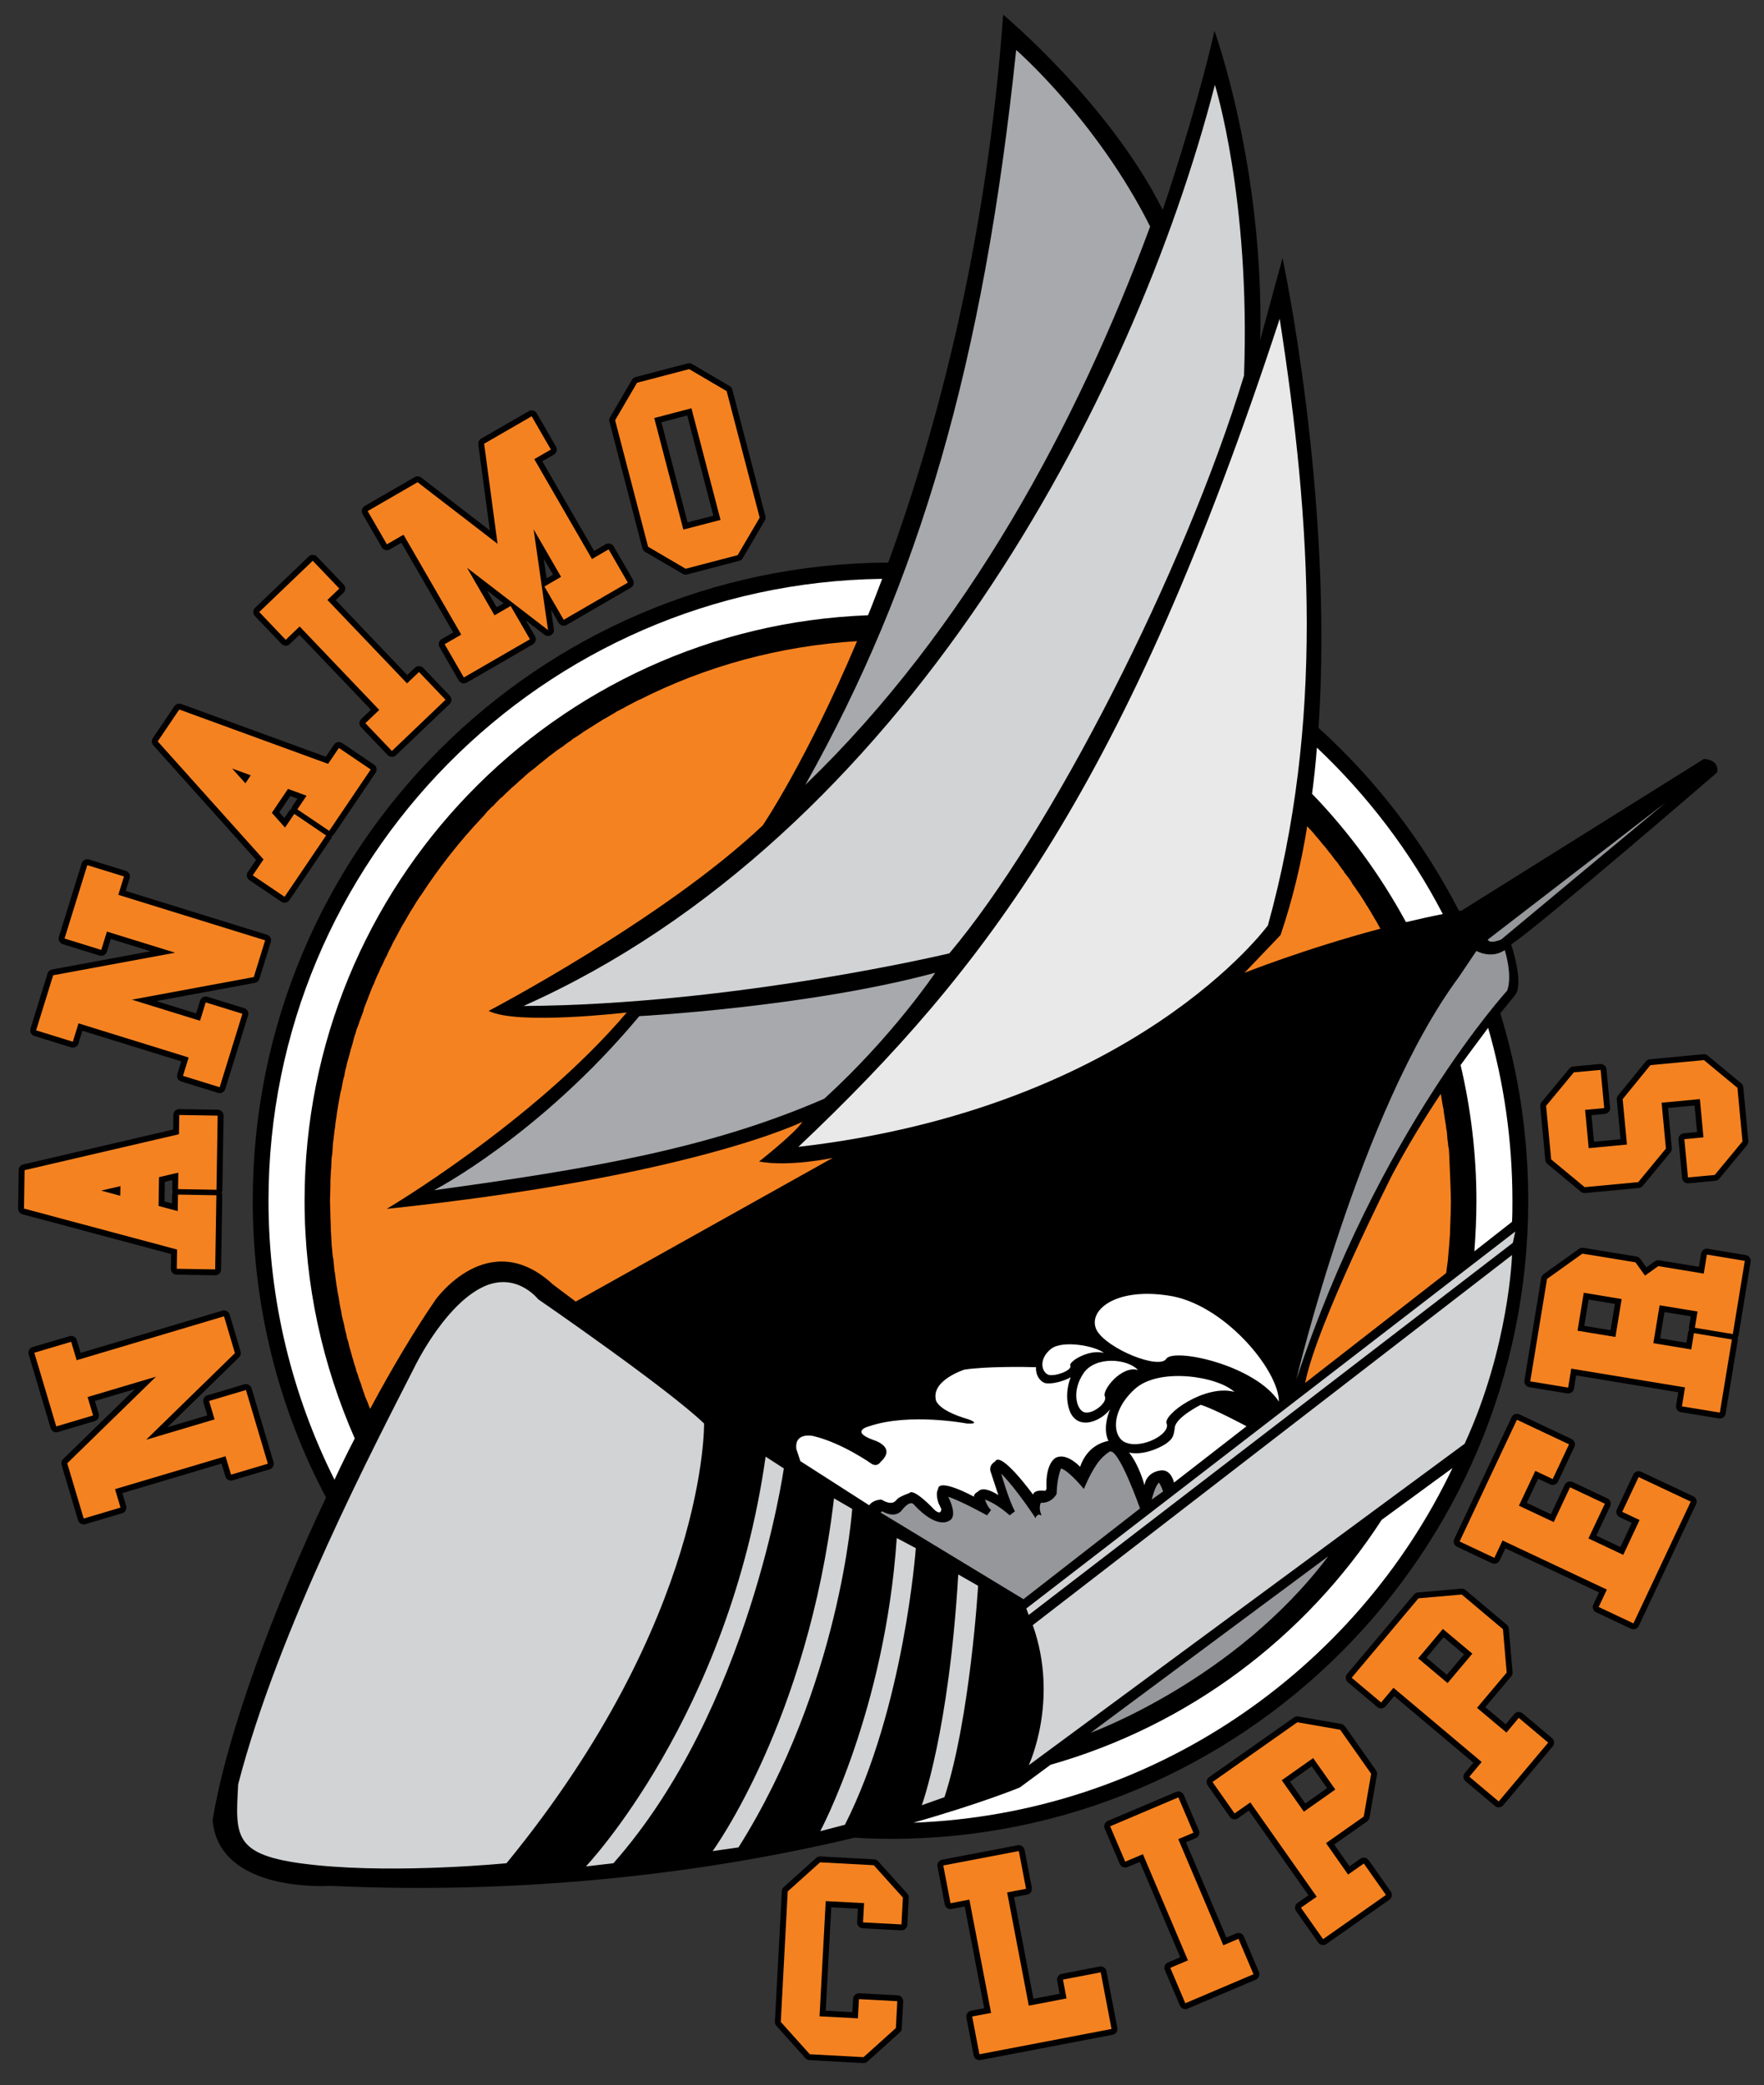 <?xml version="1.0" encoding="UTF-8" standalone="no"?>
<!-- Created with Inkscape (http://www.inkscape.org/) -->

<svg
   xmlns:dc="http://purl.org/dc/elements/1.1/"
   xmlns:cc="http://creativecommons.org/ns#"
   xmlns:rdf="http://www.w3.org/1999/02/22-rdf-syntax-ns#"
   xmlns:svg="http://www.w3.org/2000/svg"
   xmlns="http://www.w3.org/2000/svg"
   xmlns:sodipodi="http://sodipodi.sourceforge.net/DTD/sodipodi-0.dtd"
   xmlns:inkscape="http://www.inkscape.org/namespaces/inkscape"
   width="76.953"
   height="90.939"
   id="svg11131"
   version="1.1"
   inkscape:version="0.48.1 "
   sodipodi:docname="New document 3">
  <rect width="100%" height="100%" fill="#333333" stroke="none"/>
  <defs
     id="defs11133">
    <clipPath
       clipPathUnits="userSpaceOnUse"
       id="clipPath3272">
      <path
         inkscape:connector-curvature="0"
         d="m 192.723,299.596 45.36,0 0,41.051 -45.36,0 0,-41.051 z"
         id="path3274" />
    </clipPath>
  </defs>
  <sodipodi:namedview
     id="base"
     pagecolor="#ffffff"
     bordercolor="#666666"
     borderopacity="1.0"
     inkscape:pageopacity="0.0"
     inkscape:pageshadow="2"
     inkscape:zoom="8.5441457"
     inkscape:cx="38.476536"
     inkscape:cy="45.46973"
     inkscape:document-units="px"
     inkscape:current-layer="layer1"
     showgrid="false"
     fit-margin-top="0"
     fit-margin-left="0"
     fit-margin-right="0"
     fit-margin-bottom="0"
     inkscape:window-width="1680"
     inkscape:window-height="994"
     inkscape:window-x="-4"
     inkscape:window-y="-4"
     inkscape:window-maximized="1" />
  <g
     inkscape:label="Layer 1"
     inkscape:groupmode="layer"
     id="layer1"
     transform="translate(-336.523,-486.892)">
    <g
       id="g10812"
       transform="matrix(2.176,0,0,-2.176,-82.046,1228.79)">
      <g
         id="g3268">
        <g
           clip-path="url(#clipPath3272)"
           id="g3270">
          <g
             transform="translate(209.491,304.116)"
             id="g3276">
            <path
               id="path3278"
               style="fill:#000000;fill-opacity:1;fill-rule:evenodd;stroke:none"
               d="m 0,0 c -2.443,-0.584 -6.103,-1.168 -10.517,-0.966 0,0 -2.24,-0.154 -2.354,1.323 0.293,1.761 1.226,4.244 2.273,6.46 -0.942,1.777 -1.469,3.806 -1.469,5.949 0,7.043 5.697,12.756 12.74,12.789 0.99,2.718 1.973,6.426 2.305,10.98 0,0 2.127,-1.77 3.198,-3.912 0,0 0.657,1.914 1.038,3.587 0,0 0.998,-2.735 0.917,-6.192 0,0 0.219,0.803 0.447,1.639 0,0 1.03,-4.788 0.722,-9.414 1.144,-1.038 2.102,-2.28 2.816,-3.668 0.016,0 0.04,0 0.056,0.008 l 4.853,3.036 c 0,0 0.309,0 0.268,-0.268 0,0 -3.603,-3.108 -4.131,-3.449 0,0 0.269,-0.796 0.073,-1.023 0,0 -0.105,-0.129 -0.291,-0.357 0.365,-1.176 0.56,-2.442 0.56,-3.756 0,-7.061 -5.722,-12.79 -12.782,-12.79 C 0.479,-0.024 0.244,-0.016 0,0"
               inkscape:connector-curvature="0" />
          </g>
          <g
             transform="translate(212.729,339.944)"
             id="g3280">
            <path
               id="path3282"
               style="fill:#a7a9ac;fill-opacity:1;fill-rule:evenodd;stroke:none"
               d="M 0,0 C 0,0 1.615,-1.404 2.686,-3.538 1.233,-7.466 -0.982,-11.605 -4.228,-14.729 -1.948,-10.671 -0.657,-6.289 0,0"
               inkscape:connector-curvature="0" />
          </g>
          <g
             transform="translate(216.713,339.246)"
             id="g3284">
            <path
               id="path3286"
               style="fill:#d1d3d4;fill-opacity:1;fill-rule:evenodd;stroke:none"
               d="m 0,0 c 0,0 0.715,-2.281 0.584,-5.827 -1.201,-3.943 -3.887,-9.186 -5.908,-11.58 0,0 -4.309,-1.03 -8.537,-1.055 C -6.232,-15.062 -1.631,-6.322 0,0"
               inkscape:connector-curvature="0" />
          </g>
          <g
             transform="translate(218.012,334.556)"
             id="g3288">
            <path
               id="path3290"
               style="fill:#e9e9ea;fill-opacity:1;fill-rule:evenodd;stroke:none"
               d="m 0,0 c 0.641,-4.115 0.885,-8.107 -0.236,-12.156 0,0 -2.661,-3.661 -9.413,-4.439 C -5.891,-13.041 -3.059,-9.332 0,0"
               inkscape:connector-curvature="0" />
          </g>
          <g
             transform="translate(225.746,324.858)"
             id="g3292">
            <path
               id="path3294"
               style="fill:#95979a;fill-opacity:1;fill-rule:evenodd;stroke:none"
               d="m 0,0 -3.562,-2.743 c 0,0 0.016,-0.097 0.267,0 L 0,0 z"
               inkscape:connector-curvature="0" />
          </g>
          <g
             transform="translate(221.956,321.888)"
             id="g3296">
            <path
               id="path3298"
               style="fill:#95979a;fill-opacity:1;fill-rule:evenodd;stroke:none"
               d="m 0,0 c 0,0 0.292,-0.17 0.568,0.016 0,0 0.162,-0.495 0.049,-0.812 0,0 -2.589,-2.823 -4.228,-7.798 0,0 1.274,5.397 3.262,8.075 L 0,0 z"
               inkscape:connector-curvature="0" />
          </g>
          <g
             transform="translate(222.67,315.793)"
             id="g3300">
            <path
               id="path3302"
               style="fill:#d1d3d4;fill-opacity:1;fill-rule:evenodd;stroke:none"
               d="m 0,0 c 0,0 -0.057,-1.842 -0.95,-3.782 l -8.739,-6.443 c 0,0 0.616,1.299 0.081,2.808 L 0,0 z"
               inkscape:connector-curvature="0" />
          </g>
          <g
             transform="translate(222.686,316.037)"
             id="g3304">
            <path
               id="path3306"
               style="fill:#d1d3d4;fill-opacity:1;fill-rule:evenodd;stroke:none"
               d="M 0,0 0.049,0.227 -9.754,-7.328 -9.706,-7.458 0,0 z"
               inkscape:connector-curvature="0" />
          </g>
          <g
             transform="translate(215.447,310.892)"
             id="g3308">
            <path
               id="path3310"
               style="fill:#95979a;fill-opacity:1;fill-rule:evenodd;stroke:none"
               d="m 0,0 c 0,0 0.065,0.276 0.146,0.341 0,0 0.056,-0.089 0.081,-0.179 L 0,0 z"
               inkscape:connector-curvature="0" />
          </g>
          <g
             transform="translate(212.875,308.896)"
             id="g3312">
            <path
               id="path3314"
               style="fill:#95979a;fill-opacity:1;fill-rule:evenodd;stroke:none"
               d="m 0,0 2.337,1.818 c 0,0 -0.438,1.249 -0.616,1.136 C 1.55,2.84 1.412,2.678 1.21,2.208 c 0,0 -0.285,0.356 -0.456,0.413 0,0 -0.081,-0.178 -0.089,-0.511 0,0 -0.089,-0.187 -0.317,-0.179 0,0 -0.056,-0.105 0.017,-0.251 L 0.301,1.696 0.259,1.664 0.243,1.623 c 0,0 -0.381,0.585 -0.689,0.893 0,0 0.153,-0.536 0.275,-0.755 L -0.276,1.68 c 0,0 -0.243,0.227 -0.495,0.316 0,0 0.041,-0.138 0.121,-0.21 L -0.73,1.68 c 0,0 -0.512,0.284 -0.779,0.373 0,0 0.218,-0.406 0.008,-0.487 0,0 -0.236,-0.17 -0.699,0.333 0,0 -0.064,0.105 -0.243,-0.122 0,0 -0.113,-0.171 -0.389,-0.016 L -2.865,1.737 0,0 z"
               inkscape:connector-curvature="0" />
          </g>
          <g
             transform="translate(218.986,309.756)"
             id="g3316">
            <path
               id="path3318"
               style="fill:#95979a;fill-opacity:1;fill-rule:evenodd;stroke:none"
               d="M 0,0 C -1.875,-2.491 -4.764,-3.538 -4.764,-3.538 L 0,0 z"
               inkscape:connector-curvature="0" />
          </g>
          <g
             transform="translate(206.472,312.417)"
             id="g3320">
            <path
               id="path3322"
               style="fill:#d1d3d4;fill-opacity:1;fill-rule:evenodd;stroke:none"
               d="m 0,0 c 0,0 0.073,-3.887 -3.96,-8.813 0,0 -2.127,-0.211 -3.806,-0.04 -1.688,0.17 -1.631,0.543 -1.574,1.622 0.803,3.108 2.758,6.833 3.546,8.383 0,0 0.543,1.12 1.266,1.534 0.722,0.422 1.201,-0.195 1.201,-0.195 0,0 2.581,-1.776 3.327,-2.491"
               inkscape:connector-curvature="0" />
          </g>
          <g
             transform="translate(211.568,309.391)"
             id="g3324">
            <path
               id="path3326"
               style="fill:#d1d3d4;fill-opacity:1;fill-rule:evenodd;stroke:none"
               d="m 0,0 0.398,-0.227 c 0,0 -0.155,-2.638 -0.674,-4.236 l -0.455,-0.162 c 0,0 0.545,1.476 0.731,4.625"
               inkscape:connector-curvature="0" />
          </g>
          <g
             transform="translate(210.335,310.121)"
             id="g3328">
            <path
               id="path3330"
               style="fill:#d1d3d4;fill-opacity:1;fill-rule:evenodd;stroke:none"
               d="m 0,0 0.382,-0.203 c 0,0 -0.228,-3.189 -1.421,-5.543 l -0.495,-0.129 c 0,0 1.299,2.418 1.534,5.875"
               inkscape:connector-curvature="0" />
          </g>
          <g
             transform="translate(209.077,310.916)"
             id="g3332">
            <path
               id="path3334"
               style="fill:#d1d3d4;fill-opacity:1;fill-rule:evenodd;stroke:none"
               d="m 0,0 0.365,-0.211 c 0,0 -0.235,-3.538 -2.28,-6.784 l -0.519,-0.074 c 0,0 1.907,2.598 2.434,7.069"
               inkscape:connector-curvature="0" />
          </g>
          <g
             transform="translate(207.706,311.752)"
             id="g3336">
            <path
               id="path3338"
               style="fill:#d1d3d4;fill-opacity:1;fill-rule:evenodd;stroke:none"
               d="m 0,0 0.365,-0.236 c 0,0 -0.682,-4.82 -3.416,-7.912 l -0.552,-0.064 c 0,0 2.865,3.01 3.603,8.212"
               inkscape:connector-curvature="0" />
          </g>
          <g
             transform="translate(201.059,317.092)"
             id="g3340">
            <path
               id="path3342"
               style="fill:#a7a9ac;fill-opacity:1;fill-rule:evenodd;stroke:none"
               d="m 0,0 c 0,0 2.118,1.095 4.115,3.489 0,0 3.375,0.179 5.932,0.869 0,0 -0.853,-1.275 -2.224,-2.524 C 5.527,0.836 3.14,0.43 0,0"
               inkscape:connector-curvature="0" />
          </g>
          <g
             transform="translate(217.103,313.05)"
             id="g3344">
            <path
               id="path3346"
               style="fill:#ffffff;fill-opacity:1;fill-rule:evenodd;stroke:none"
               d="m 0,0 c -0.341,0.317 -1.517,0.495 -1.996,0.057 -0.511,-0.463 -0.439,-0.998 -0.162,-1.079 0.316,-0.114 0.867,0.17 0.803,0.381 C -1.453,-0.463 -0.584,0.162 0,0"
               inkscape:connector-curvature="0" />
          </g>
          <g
             transform="translate(217.996,312.856)"
             id="g3348">
            <path
               id="path3350"
               style="fill:#ffffff;fill-opacity:1;fill-rule:evenodd;stroke:none"
               d="M 0,0 C 0,0.633 -1.112,1.972 -2.224,2.126 -3.303,2.289 -3.847,1.81 -3.652,1.428 -3.433,1.047 -2.386,0.633 -2.256,0.86 -2.093,1.079 -0.479,0.731 0,0"
               inkscape:connector-curvature="0" />
          </g>
          <g
             transform="translate(214.49,313.829)"
             id="g3352">
            <path
               id="path3354"
               style="fill:#ffffff;fill-opacity:1;fill-rule:evenodd;stroke:none"
               d="m 0,0 c -0.179,0.146 -0.82,0.26 -1.055,0.089 -0.26,-0.202 -0.203,-0.471 -0.056,-0.527 0.145,-0.033 0.462,0.089 0.438,0.179 C -0.731,-0.178 -0.293,0.089 0,0"
               inkscape:connector-curvature="0" />
          </g>
          <g
             transform="translate(215.172,313.489)"
             id="g3356">
            <path
               id="path3358"
               style="fill:#ffffff;fill-opacity:1;fill-rule:evenodd;stroke:none"
               d="m 0,0 c -0.212,0.227 -0.844,0.284 -1.087,-0.057 -0.244,-0.349 -0.155,-0.722 0,-0.787 0.154,-0.065 0.487,0.187 0.421,0.317 C -0.723,-0.406 -0.333,0.097 0,0"
               inkscape:connector-curvature="0" />
          </g>
          <g
             transform="translate(215.894,311.233)"
             id="g3360">
            <path
               id="path3362"
               style="fill:#ffffff;fill-opacity:1;fill-rule:evenodd;stroke:none"
               d="m 0,0 1.453,1.128 c 0,0 -0.649,0.349 -0.918,0.43 0,0 -0.486,-0.243 -0.519,-0.447 -0.024,-0.202 -0.048,-0.234 -0.178,-0.333 0,0 -0.374,-0.251 -0.739,-0.178 0.212,-0.267 0.309,-0.657 0.309,-0.657 0.016,0.138 0.121,0.276 0.332,0.301 C -0.073,0.259 -0.016,0.057 0,0"
               inkscape:connector-curvature="0" />
          </g>
          <g
             transform="translate(213.126,313.545)"
             id="g3364">
            <path
               id="path3366"
               style="fill:#ffffff;fill-opacity:1;fill-rule:evenodd;stroke:none"
               d="m 0,0 c -0.219,0.008 -1.031,0.016 -1.436,-0.049 0,0 -0.633,-0.202 -0.576,-0.576 0,0 -0.033,-0.219 0.665,-0.422 0,0 0.268,-0.097 -0.041,-0.081 0,0 -1.153,0.219 -1.956,-0.056 0,0 -0.405,-0.099 0.09,-0.277 0,0 0.47,-0.137 0.138,-0.438 0,0 -0.066,-0.113 -0.187,-0.032 0,0 -0.584,0.414 -1.16,0.551 0,0 -0.382,0.089 -0.341,-0.259 l 0.081,-0.244 1.379,-0.884 c 0.082,0.114 0.244,0.114 0.244,0.114 0.195,-0.114 0.268,-0.058 0.316,0.008 0.057,0.057 0.243,0.121 0.243,0.121 0.09,0.114 0.504,-0.333 0.504,-0.333 0.146,-0.129 0.138,0.017 0.138,0.017 l -0.057,0.121 c -0.065,0.203 -0.008,0.268 -0.008,0.268 0,0.251 0.723,-0.145 0.723,-0.145 -0.017,0.056 0.081,0.105 0.081,0.105 0.113,0.129 0.406,-0.073 0.406,-0.073 l -0.147,0.446 c -0.065,0.154 0.081,0.227 0.081,0.227 0.114,0.228 0.763,-0.665 0.763,-0.665 0.008,0.081 0.146,0.089 0.211,0.081 0.057,-0.016 0.057,0.049 0.057,0.049 -0.025,0.527 0.195,0.616 0.195,0.616 0.219,0.097 0.479,-0.186 0.479,-0.186 0.137,0.398 0.438,0.495 0.568,0.519 -0.106,0.219 -0.025,0.495 0.032,0.633 C 1.347,-1.031 0.966,-1.242 0.754,-1.006 0.617,-0.86 0.576,-0.495 0.697,-0.202 0.552,-0.283 0.309,-0.349 0.178,-0.317 0.065,-0.275 -0.008,-0.146 0,0"
               inkscape:connector-curvature="0" />
          </g>
          <g
             transform="translate(218.564,324.387)"
             id="g3368">
            <path
               id="path3370"
               style="fill:#f58220;fill-opacity:1;fill-rule:evenodd;stroke:none"
               d="m 0,0 c -0.122,-0.763 -0.301,-1.493 -0.535,-2.182 l -0.723,-0.756 c 0,0 1.201,0.479 2.727,0.885 -0.008,0.016 -0.016,0.024 -0.025,0.032 l 0,0.009 c -0.032,0.064 -0.072,0.129 -0.113,0.194 l 0,0.008 C 1.323,-1.802 1.315,-1.786 1.307,-1.777 1.274,-1.713 1.234,-1.656 1.201,-1.598 1.184,-1.582 1.176,-1.558 1.161,-1.534 1.128,-1.485 1.095,-1.428 1.063,-1.38 1.047,-1.355 1.022,-1.323 1.006,-1.299 0.974,-1.25 0.941,-1.201 0.909,-1.16 0.893,-1.128 0.877,-1.103 0.86,-1.079 0.828,-1.031 0.788,-0.982 0.755,-0.941 0.739,-0.909 0.722,-0.885 0.698,-0.86 0.666,-0.812 0.633,-0.771 0.6,-0.722 0.576,-0.698 0.552,-0.665 0.527,-0.633 0.495,-0.592 0.471,-0.552 0.438,-0.519 0.414,-0.487 0.382,-0.446 0.357,-0.414 0.325,-0.382 0.301,-0.349 0.268,-0.309 0.244,-0.275 0.211,-0.243 0.178,-0.202 0.154,-0.17 0.121,-0.138 0.097,-0.105 0.065,-0.073 0.032,-0.04 0,0"
               inkscape:connector-curvature="0" />
          </g>
          <g
             transform="translate(199.728,312.839)"
             id="g3372">
            <path
               id="path3374"
               style="fill:#f58220;fill-opacity:1;fill-rule:evenodd;stroke:none"
               d="m 0,0 c -0.016,0.032 -0.032,0.073 -0.049,0.113 -0.016,0.049 -0.032,0.098 -0.048,0.139 -0.016,0.04 -0.025,0.081 -0.041,0.13 -0.016,0.04 -0.032,0.081 -0.048,0.129 -0.008,0.041 -0.025,0.081 -0.042,0.123 -0.007,0.047 -0.023,0.089 -0.04,0.137 -0.016,0.049 -0.025,0.097 -0.041,0.138 -0.008,0.04 -0.024,0.081 -0.032,0.121 -0.016,0.049 -0.033,0.107 -0.041,0.155 -0.008,0.033 -0.016,0.065 -0.032,0.098 -0.008,0.064 -0.024,0.121 -0.04,0.178 -0.009,0.032 -0.009,0.056 -0.017,0.089 -0.016,0.065 -0.032,0.13 -0.048,0.195 0,0.024 -0.008,0.049 -0.008,0.065 -0.017,0.073 -0.033,0.146 -0.041,0.219 -0.008,0.016 -0.008,0.032 -0.008,0.048 -0.016,0.082 -0.032,0.155 -0.041,0.236 0,0.008 -0.008,0.024 -0.008,0.04 -0.008,0.081 -0.024,0.162 -0.032,0.244 0,0.008 -0.008,0.025 -0.008,0.033 -0.008,0.081 -0.016,0.17 -0.024,0.251 0,0.008 -0.009,0.024 -0.009,0.032 -0.008,0.081 -0.016,0.171 -0.025,0.26 l 0,0.017 C -0.73,3.279 -0.73,3.368 -0.738,3.457 l 0,0.016 c 0,0.09 -0.009,0.187 -0.009,0.276 l 0,0.008 c 0,0.098 -0.008,0.195 -0.008,0.285 0,0.097 0.008,0.194 0.008,0.291 l 0,0.09 c 0,0.065 0.009,0.129 0.009,0.195 0,0.032 0.008,0.065 0.008,0.105 0,0.057 0.007,0.114 0.007,0.17 0.009,0.041 0.009,0.081 0.017,0.123 0,0.048 0.008,0.105 0.008,0.154 0.009,0.048 0.009,0.089 0.017,0.137 0.008,0.049 0.008,0.097 0.016,0.146 0.008,0.041 0.016,0.082 0.016,0.122 0.008,0.049 0.016,0.106 0.024,0.154 0.008,0.041 0.008,0.081 0.017,0.122 0.008,0.049 0.016,0.098 0.024,0.147 0.008,0.048 0.016,0.089 0.024,0.129 0.008,0.049 0.016,0.097 0.033,0.146 0.008,0.04 0.016,0.081 0.024,0.13 0.008,0.04 0.016,0.09 0.032,0.13 0.008,0.049 0.017,0.089 0.025,0.138 0.016,0.04 0.024,0.089 0.032,0.129 0.016,0.049 0.024,0.089 0.04,0.139 0.009,0.04 0.025,0.081 0.033,0.13 0.016,0.04 0.024,0.081 0.04,0.129 0.008,0.041 0.025,0.089 0.033,0.13 0.017,0.04 0.033,0.089 0.04,0.13 0.017,0.041 0.034,0.089 0.05,0.13 0.008,0.032 0.024,0.073 0.04,0.113 0.016,0.049 0.033,0.089 0.049,0.13 0.008,0.048 0.024,0.09 0.04,0.13 0.017,0.041 0.033,0.081 0.049,0.122 0.016,0.048 0.032,0.089 0.049,0.129 0.016,0.041 0.032,0.081 0.048,0.122 0.024,0.04 0.041,0.089 0.057,0.131 0.016,0.04 0.032,0.072 0.048,0.113 0.025,0.04 0.042,0.089 0.058,0.129 0.024,0.041 0.041,0.073 0.057,0.114 0.016,0.041 0.04,0.09 0.065,0.13 0.016,0.041 0.032,0.073 0.048,0.106 0.024,0.048 0.049,0.089 0.065,0.129 0.016,0.041 0.04,0.073 0.057,0.106 0.024,0.048 0.048,0.09 0.073,0.138 0.016,0.033 0.032,0.057 0.048,0.089 0.024,0.049 0.058,0.097 0.081,0.138 0.017,0.032 0.034,0.057 0.05,0.089 0.032,0.049 0.056,0.098 0.089,0.146 0.016,0.025 0.032,0.049 0.04,0.066 0.033,0.056 0.065,0.105 0.097,0.153 0.017,0.025 0.025,0.041 0.041,0.057 0.365,0.56 0.779,1.087 1.234,1.566 0.008,0.008 0.016,0.016 0.024,0.025 0.049,0.065 0.105,0.122 0.162,0.179 0.008,0 0.008,0.008 0.016,0.008 0.049,0.056 0.106,0.113 0.163,0.17 0.008,0 0.016,0.008 0.025,0.016 0.048,0.049 0.105,0.105 0.162,0.155 0.008,0.008 0.016,0.016 0.024,0.024 0.057,0.049 0.113,0.097 0.162,0.146 0.016,0.008 0.024,0.024 0.04,0.032 0.049,0.049 0.107,0.097 0.163,0.146 0.008,0.008 0.025,0.016 0.033,0.024 0.056,0.041 0.113,0.089 0.17,0.139 0.008,0.008 0.024,0.016 0.032,0.024 0.057,0.049 0.114,0.089 0.171,0.138 0.016,0.008 0.024,0.016 0.033,0.024 0.056,0.041 0.113,0.089 0.178,0.13 0.008,0.008 0.024,0.016 0.04,0.024 0.057,0.049 0.114,0.09 0.178,0.131 0.009,0.008 0.017,0.016 0.026,0.024 0.064,0.04 0.129,0.081 0.186,0.121 0.016,0.009 0.024,0.017 0.032,0.025 0.065,0.04 0.13,0.081 0.195,0.121 0.008,0.008 0.016,0.008 0.024,0.016 0.066,0.041 0.131,0.082 0.195,0.122 0.008,0 0.025,0.008 0.033,0.016 0.065,0.042 0.129,0.074 0.194,0.114 0.008,0.009 0.016,0.009 0.024,0.017 0.074,0.04 0.147,0.073 0.212,0.113 0.008,0 0.008,0.008 0.016,0.008 0.073,0.041 0.146,0.073 0.219,0.114 l 0.008,0 c 1.331,0.674 2.808,1.08 4.366,1.177 C 8.797,12.855 7.92,11.564 7.92,11.564 5.916,9.673 2.426,7.847 2.426,7.847 2.994,7.555 5.194,7.815 5.194,7.815 3.335,5.624 0.382,3.879 0.382,3.879 6.484,4.52 8.716,5.624 8.716,5.624 8.57,5.396 7.847,4.828 7.847,4.828 8.456,4.715 9.324,4.901 9.324,4.901 L 4.171,2.021 3.717,2.362 C 2.426,3.555 1.363,2.061 1.363,2.061 0.966,1.485 0.511,0.731 0.049,-0.13 0.032,-0.089 0.016,-0.049 0,0"
               inkscape:connector-curvature="0" />
          </g>
          <g
             transform="translate(221.412,317.774)"
             id="g3376">
            <path
               id="path3378"
               style="fill:#f58220;fill-opacity:1;fill-rule:evenodd;stroke:none"
               d="m 0,0 c -0.008,0.219 -0.016,0.146 -0.024,0.227 0,0.024 0,0.049 -0.008,0.074 -0.009,0.064 -0.009,0.129 -0.017,0.194 -0.008,0.032 -0.016,0.073 -0.016,0.105 -0.008,0.049 -0.016,0.097 -0.024,0.147 -0.008,0.057 -0.016,0.105 -0.024,0.162 0,0.032 -0.009,0.065 -0.017,0.097 -0.008,0.065 -0.024,0.13 -0.032,0.195 0,0.016 -0.008,0.033 -0.008,0.049 -0.325,-0.487 -0.658,-1.031 -0.974,-1.624 0,0 -1.517,-2.994 -1.745,-4.17 l 2.824,2.199 0,0.008 c 0.008,0.008 0.008,0.016 0.008,0.032 0.008,0.081 0.025,0.171 0.033,0.26 l 0,0.016 C -0.016,-1.94 -0.008,-1.85 0,-1.761 l 0,0.016 c 0.008,0.089 0.016,0.187 0.016,0.276 0.008,0.195 0.016,0.39 0.016,0.576 C 0.032,-0.698 0.008,-0.219 0,0"
               inkscape:connector-curvature="0" />
          </g>
          <g
             transform="translate(218.758,325.962)"
             id="g3380">
            <path
               id="path3382"
               style="fill:#ffffff;fill-opacity:1;fill-rule:evenodd;stroke:none"
               d="m 0,0 c -0.024,-0.317 -0.057,-0.625 -0.097,-0.925 0.738,-0.763 1.371,-1.631 1.883,-2.572 0.243,0.056 0.486,0.113 0.738,0.162 C 1.875,-2.085 1.014,-0.958 0,0"
               inkscape:connector-curvature="0" />
          </g>
          <g
             transform="translate(199.063,311.289)"
             id="g3384">
            <path
               id="path3386"
               style="fill:#ffffff;fill-opacity:1;fill-rule:evenodd;stroke:none"
               d="M 0,0 C 0.13,0.284 0.268,0.56 0.406,0.828 -0.235,2.289 -0.6,3.895 -0.6,5.592 c 0,6.329 5.015,11.498 11.296,11.734 0.097,0.235 0.187,0.479 0.284,0.73 C 4.171,17.967 -1.323,12.416 -1.323,5.592 -1.323,3.586 -0.844,1.688 0,0"
               inkscape:connector-curvature="0" />
          </g>
          <g
             transform="translate(221.477,311.525)"
             id="g3388">
            <path
               id="path3390"
               style="fill:#ffffff;fill-opacity:1;fill-rule:evenodd;stroke:none"
               d="m 0,0 -1.42,-1.039 c -1.526,-2.353 -3.871,-4.123 -6.639,-4.909 l -0.616,-0.455 c 0,0 -0.763,-0.316 -2.134,-0.706 C -6.037,-6.93 -1.94,-4.073 0,0"
               inkscape:connector-curvature="0" />
          </g>
          <g
             transform="translate(221.956,316.881)"
             id="g3392">
            <path
               id="path3394"
               style="fill:#ffffff;fill-opacity:1;fill-rule:evenodd;stroke:none"
               d="m 0,0 c 0,-0.341 -0.016,-0.682 -0.041,-1.014 l 0.755,0.592 C 0.722,-0.276 0.722,-0.138 0.722,0 0.722,1.201 0.552,2.37 0.235,3.465 0.081,3.254 -0.113,3.002 -0.317,2.719 -0.113,1.85 0,0.941 0,0"
               inkscape:connector-curvature="0" />
          </g>
          <g
             transform="translate(208.592,299.775)"
             id="g3396">
            <path
               id="path3398"
               style="fill:#000000;fill-opacity:1;fill-rule:nonzero;stroke:none"
               d="M 0,0 -0.582,0.648 -0.443,3.264 0.206,3.847 1.282,3.789 1.866,3.141 1.837,2.602 1.067,2.643 1.088,3.029 0.319,3.069 0.195,0.761 0.964,0.72 0.985,1.105 1.754,1.064 1.725,0.525 1.077,-0.058 0,0 z"
               inkscape:connector-curvature="0" />
          </g>
        </g>
      </g>
      <g
         transform="translate(208.592,299.775)"
         id="g3400">
        <path
           id="path3402"
           style="fill:none;stroke:#000000;stroke-width:0.236;stroke-linecap:round;stroke-linejoin:round;stroke-miterlimit:4;stroke-opacity:1;stroke-dasharray:none"
           d="M 0,0 -0.582,0.648 -0.443,3.264 0.206,3.847 1.282,3.789 1.866,3.141 1.837,2.602 1.067,2.643 1.088,3.029 0.319,3.069 0.195,0.761 0.964,0.72 0.985,1.105 1.754,1.064 1.725,0.525 1.077,-0.058 0,0 z"
           inkscape:connector-curvature="0" />
      </g>
      <g
         transform="translate(211.992,299.775)"
         id="g3404">
        <path
           id="path3406"
           style="fill:#000000;fill-opacity:1;fill-rule:nonzero;stroke:none"
           d="M 0,0 -0.145,0.757 0.234,0.829 -0.201,3.1 -0.579,3.027 -0.724,3.784 0.79,4.073 0.935,3.316 0.556,3.244 0.99,0.974 1.747,1.119 1.675,1.497 2.432,1.642 2.649,0.507 0,0 z"
           inkscape:connector-curvature="0" />
      </g>
      <g
         transform="translate(211.992,299.775)"
         id="g3408">
        <path
           id="path3410"
           style="fill:none;stroke:#000000;stroke-width:0.236;stroke-linecap:round;stroke-linejoin:round;stroke-miterlimit:4;stroke-opacity:1;stroke-dasharray:none"
           d="M 0,0 -0.145,0.757 0.234,0.829 -0.201,3.1 -0.579,3.027 -0.724,3.784 0.79,4.073 0.935,3.316 0.556,3.244 0.99,0.974 1.747,1.119 1.675,1.497 2.432,1.642 2.649,0.507 0,0 z"
           inkscape:connector-curvature="0" />
      </g>
      <g
         transform="translate(216.12,300.798)"
         id="g3412">
        <path
           id="path3414"
           style="fill:#000000;fill-opacity:1;fill-rule:nonzero;stroke:none"
           d="M 0,0 -0.301,0.709 0.053,0.859 -0.85,2.987 -1.205,2.837 -1.507,3.546 -0.139,4.126 0.163,3.417 -0.141,3.289 0.762,1.161 1.066,1.291 1.367,0.581 0,0 z"
           inkscape:connector-curvature="0" />
      </g>
      <g
         transform="translate(216.12,300.798)"
         id="g3416">
        <path
           id="path3418"
           style="fill:none;stroke:#000000;stroke-width:0.236;stroke-linecap:round;stroke-linejoin:round;stroke-miterlimit:4;stroke-opacity:1;stroke-dasharray:none"
           d="M 0,0 -0.301,0.709 0.053,0.859 -0.85,2.987 -1.205,2.837 -1.507,3.546 -0.139,4.126 0.163,3.417 -0.141,3.289 0.762,1.161 1.066,1.291 1.367,0.581 0,0 z"
           inkscape:connector-curvature="0" />
      </g>
      <g
         transform="translate(218.497,304.637)"
         id="g3420">
        <path
           id="path3422"
           style="fill:#000000;fill-opacity:1;fill-rule:nonzero;stroke:none"
           d="M 0,0 0.63,0.444 0.186,1.074 -0.444,0.63 0,0 z m 0.385,-2.555 -0.444,0.63 0.316,0.221 -1.331,1.89 -0.315,-0.221 -0.443,0.63 1.701,1.197 L 0.728,1.642 1.349,0.76 1.2,-0.098 0.444,-0.63 l 0.442,-0.63 0.316,0.221 0.443,-0.63 -1.26,-0.886 z"
           inkscape:connector-curvature="0" />
      </g>
      <g
         transform="translate(218.497,304.637)"
         id="g3424">
        <path
           id="path3426"
           style="fill:none;stroke:#000000;stroke-width:0.236;stroke-linecap:round;stroke-linejoin:round;stroke-miterlimit:4;stroke-opacity:1;stroke-dasharray:none"
           d="M 0,0 0.63,0.444 0.186,1.074 -0.444,0.63 0,0 z m 0.385,-2.555 -0.444,0.63 0.316,0.221 -1.331,1.89 -0.315,-0.221 -0.443,0.63 1.701,1.197 L 0.728,1.642 1.349,0.76 1.2,-0.098 0.444,-0.63 l 0.442,-0.63 0.316,0.221 0.443,-0.63 -1.26,-0.886 z"
           inkscape:connector-curvature="0" />
      </g>
      <g
         transform="translate(221.378,307.214)"
         id="g3428">
        <path
           id="path3430"
           style="fill:#000000;fill-opacity:1;fill-rule:nonzero;stroke:none"
           d="M 0,0 0.496,0.59 -0.094,1.085 -0.59,0.496 0,0 z m 1.025,-2.372 -0.589,0.495 0.247,0.296 -1.768,1.487 -0.248,-0.295 -0.59,0.496 1.339,1.592 L 0.284,1.775 1.11,1.08 1.185,0.211 0.59,-0.496 1.18,-0.992 1.427,-0.697 2.017,-1.193 1.025,-2.372 z"
           inkscape:connector-curvature="0" />
      </g>
      <g
         transform="translate(221.378,307.214)"
         id="g3432">
        <path
           id="path3434"
           style="fill:none;stroke:#000000;stroke-width:0.236;stroke-linecap:round;stroke-linejoin:round;stroke-miterlimit:4;stroke-opacity:1;stroke-dasharray:none"
           d="M 0,0 0.496,0.59 -0.094,1.085 -0.59,0.496 0,0 z m 1.025,-2.372 -0.589,0.495 0.247,0.296 -1.768,1.487 -0.248,-0.295 -0.59,0.496 1.339,1.592 L 0.284,1.775 1.11,1.08 1.185,0.211 0.59,-0.496 1.18,-0.992 1.427,-0.697 2.017,-1.193 1.025,-2.372 z"
           inkscape:connector-curvature="0" />
      </g>
      <g
         transform="translate(225.104,308.411)"
         id="g3436">
        <path
           id="path3438"
           style="fill:#000000;fill-opacity:1;fill-rule:nonzero;stroke:none"
           d="M 0,0 -0.697,0.328 -0.533,0.677 -2.624,1.661 -2.788,1.313 -3.485,1.641 -2.336,4.081 -1.291,3.588 -1.619,2.892 -1.967,3.056 -2.296,2.358 -1.598,2.03 -1.271,2.727 -0.573,2.398 -0.902,1.702 -0.204,1.373 0.123,2.071 -0.225,2.235 0.104,2.932 1.149,2.44 0,0 z"
           inkscape:connector-curvature="0" />
      </g>
      <g
         transform="translate(225.104,308.411)"
         id="g3440">
        <path
           id="path3442"
           style="fill:none;stroke:#000000;stroke-width:0.236;stroke-linecap:round;stroke-linejoin:round;stroke-miterlimit:4;stroke-opacity:1;stroke-dasharray:none"
           d="M 0,0 -0.697,0.328 -0.533,0.677 -2.624,1.661 -2.788,1.313 -3.485,1.641 -2.336,4.081 -1.291,3.588 -1.619,2.892 -1.967,3.056 -2.296,2.358 -1.598,2.03 -1.271,2.727 -0.573,2.398 -0.902,1.702 -0.204,1.373 0.123,2.071 -0.225,2.235 0.104,2.932 1.149,2.44 0,0 z"
           inkscape:connector-curvature="0" />
      </g>
      <g
         transform="translate(224.743,314.151)"
         id="g3444">
        <path
           id="path3446"
           style="fill:#000000;fill-opacity:1;fill-rule:nonzero;stroke:none"
           d="M 0,0 0.125,0.76 -0.635,0.886 -0.76,0.125 0,0 z m 2.093,-1.516 -0.76,0.125 0.062,0.38 -2.281,0.376 -0.062,-0.38 -0.76,0.125 0.337,2.053 L -0.662,1.67 0.402,1.496 0.593,1.23 0.859,1.42 1.771,1.27 1.833,1.651 2.594,1.525 2.353,0.058 1.592,0.184 1.646,0.51 0.886,0.635 0.76,-0.125 1.52,-0.25 1.574,0.076 2.335,-0.05 2.093,-1.516 z"
           inkscape:connector-curvature="0" />
      </g>
      <g
         transform="translate(224.743,314.151)"
         id="g3448">
        <path
           id="path3450"
           style="fill:none;stroke:#000000;stroke-width:0.236;stroke-linecap:round;stroke-linejoin:round;stroke-miterlimit:4;stroke-opacity:1;stroke-dasharray:none"
           d="M 0,0 0.125,0.76 -0.635,0.886 -0.76,0.125 0,0 z m 2.093,-1.516 -0.76,0.125 0.062,0.38 -2.281,0.376 -0.062,-0.38 -0.76,0.125 0.337,2.053 L -0.662,1.67 0.402,1.496 0.593,1.23 0.859,1.42 1.771,1.27 1.833,1.651 2.594,1.525 2.353,0.058 1.592,0.184 1.646,0.51 0.886,0.635 0.76,-0.125 1.52,-0.25 1.574,0.076 2.335,-0.05 2.093,-1.516 z"
           inkscape:connector-curvature="0" />
      </g>
      <g
         transform="translate(226.197,317.348)"
         id="g3452">
        <path
           id="path3454"
           style="fill:#000000;fill-opacity:1;fill-rule:nonzero;stroke:none"
           d="M 0,0 -0.072,0.767 0.311,0.804 0.239,1.57 -0.528,1.498 -0.442,0.578 -0.997,-0.094 -2.071,-0.195 -2.742,0.361 -2.844,1.435 -2.288,2.106 -1.751,2.156 -1.679,1.39 -2.062,1.354 -1.99,0.587 -1.223,0.659 -1.309,1.569 -0.753,2.251 0.32,2.352 0.992,1.796 1.093,0.722 0.537,0.05 0,0 z"
           inkscape:connector-curvature="0" />
      </g>
      <g
         transform="translate(226.197,317.348)"
         id="g3456">
        <path
           id="path3458"
           style="fill:none;stroke:#000000;stroke-width:0.236;stroke-linecap:round;stroke-linejoin:round;stroke-miterlimit:4;stroke-opacity:1;stroke-dasharray:none"
           d="M 0,0 -0.072,0.767 0.311,0.804 0.239,1.57 -0.528,1.498 -0.442,0.578 -0.997,-0.094 -2.071,-0.195 -2.742,0.361 -2.844,1.435 -2.288,2.106 -1.751,2.156 -1.679,1.39 -2.062,1.354 -1.99,0.587 -1.223,0.659 -1.309,1.569 -0.753,2.251 0.32,2.352 0.992,1.796 1.093,0.722 0.537,0.05 0,0 z"
           inkscape:connector-curvature="0" />
      </g>
      <g
         transform="translate(208.592,299.775)"
         id="g3460">
        <path
           id="path3462"
           style="fill:#f58220;fill-opacity:1;fill-rule:nonzero;stroke:none"
           d="M 0,0 -0.582,0.648 -0.443,3.264 0.206,3.847 1.282,3.789 1.866,3.141 1.837,2.602 1.067,2.643 1.088,3.029 0.319,3.069 0.195,0.761 0.964,0.72 0.985,1.105 1.754,1.064 1.725,0.525 1.077,-0.058 0,0 z"
           inkscape:connector-curvature="0" />
      </g>
      <g
         transform="translate(211.992,299.775)"
         id="g3464">
        <path
           id="path3466"
           style="fill:#f58220;fill-opacity:1;fill-rule:nonzero;stroke:none"
           d="M 0,0 -0.145,0.757 0.234,0.829 -0.201,3.1 -0.579,3.027 -0.724,3.784 0.79,4.073 0.935,3.316 0.556,3.244 0.99,0.974 1.747,1.119 1.675,1.497 2.432,1.642 2.649,0.507 0,0 z"
           inkscape:connector-curvature="0" />
      </g>
      <g
         transform="translate(216.12,300.798)"
         id="g3468">
        <path
           id="path3470"
           style="fill:#f58220;fill-opacity:1;fill-rule:nonzero;stroke:none"
           d="M 0,0 -0.301,0.709 0.053,0.859 -0.85,2.987 -1.205,2.837 -1.507,3.546 -0.139,4.126 0.163,3.417 -0.141,3.289 0.762,1.161 1.066,1.291 1.367,0.581 0,0 z"
           inkscape:connector-curvature="0" />
      </g>
      <g
         transform="translate(218.497,304.637)"
         id="g3472">
        <path
           id="path3474"
           style="fill:#f58220;fill-opacity:1;fill-rule:nonzero;stroke:none"
           d="M 0,0 0.63,0.444 0.186,1.074 -0.444,0.63 0,0 z m 0.385,-2.555 -0.444,0.63 0.316,0.221 -1.331,1.89 -0.315,-0.221 -0.443,0.63 1.701,1.197 L 0.728,1.642 1.349,0.76 1.2,-0.098 0.444,-0.63 l 0.442,-0.63 0.316,0.221 0.443,-0.63 -1.26,-0.886 z"
           inkscape:connector-curvature="0" />
      </g>
      <g
         transform="translate(221.378,307.214)"
         id="g3476">
        <path
           id="path3478"
           style="fill:#f58220;fill-opacity:1;fill-rule:nonzero;stroke:none"
           d="M 0,0 0.496,0.59 -0.094,1.085 -0.59,0.496 0,0 z m 1.025,-2.372 -0.589,0.495 0.247,0.296 -1.768,1.487 -0.248,-0.295 -0.59,0.496 1.339,1.592 L 0.284,1.775 1.11,1.08 1.185,0.211 0.59,-0.496 1.18,-0.992 1.427,-0.697 2.017,-1.193 1.025,-2.372 z"
           inkscape:connector-curvature="0" />
      </g>
      <g
         transform="translate(225.104,308.411)"
         id="g3480">
        <path
           id="path3482"
           style="fill:#f58220;fill-opacity:1;fill-rule:nonzero;stroke:none"
           d="M 0,0 -0.697,0.328 -0.533,0.677 -2.624,1.661 -2.788,1.313 -3.485,1.641 -2.336,4.081 -1.291,3.588 -1.619,2.892 -1.967,3.056 -2.296,2.358 -1.598,2.03 -1.271,2.727 -0.573,2.398 -0.902,1.702 -0.204,1.373 0.123,2.071 -0.225,2.235 0.104,2.932 1.149,2.44 0,0 z"
           inkscape:connector-curvature="0" />
      </g>
      <g
         transform="translate(224.743,314.151)"
         id="g3484">
        <path
           id="path3486"
           style="fill:#f58220;fill-opacity:1;fill-rule:nonzero;stroke:none"
           d="M 0,0 0.125,0.76 -0.635,0.886 -0.76,0.125 0,0 z m 2.093,-1.516 -0.76,0.125 0.062,0.38 -2.281,0.376 -0.062,-0.38 -0.76,0.125 0.337,2.053 L -0.662,1.67 0.402,1.496 0.593,1.23 0.859,1.42 1.771,1.27 1.833,1.651 2.594,1.525 2.353,0.058 1.592,0.184 1.646,0.51 0.886,0.635 0.76,-0.125 1.52,-0.25 1.574,0.076 2.335,-0.05 2.093,-1.516 z"
           inkscape:connector-curvature="0" />
      </g>
      <g
         transform="translate(226.197,317.348)"
         id="g3488">
        <path
           id="path3490"
           style="fill:#f58220;fill-opacity:1;fill-rule:nonzero;stroke:none"
           d="M 0,0 -0.072,0.767 0.311,0.804 0.239,1.57 -0.528,1.498 -0.442,0.578 -0.997,-0.094 -2.071,-0.195 -2.742,0.361 -2.844,1.435 -2.288,2.106 -1.751,2.156 -1.679,1.39 -2.062,1.354 -1.99,0.587 -1.223,0.659 -1.309,1.569 -0.753,2.251 0.32,2.352 0.992,1.796 1.093,0.722 0.537,0.05 0,0 z"
           inkscape:connector-curvature="0" />
      </g>
      <g
         transform="translate(197.727,311.611)"
         id="g3492">
        <path
           id="path3494"
           style="fill:#000000;fill-opacity:1;fill-rule:nonzero;stroke:none"
           d="m 0,0 -0.738,-0.22 -0.111,0.369 -2.215,-0.659 0.11,-0.369 -0.738,-0.22 -0.33,1.107 1.78,1.736 -1.372,-0.408 0.11,-0.369 -0.738,-0.22 -0.44,1.477 0.739,0.219 0.11,-0.369 2.954,0.88 0.219,-0.738 -1.78,-1.736 1.372,0.408 -0.11,0.369 0.739,0.22 L 0,0 z"
           inkscape:connector-curvature="0" />
      </g>
      <g
         transform="translate(197.727,311.611)"
         id="g3496">
        <path
           id="path3498"
           style="fill:none;stroke:#000000;stroke-width:0.236;stroke-linecap:round;stroke-linejoin:round;stroke-miterlimit:4;stroke-opacity:1;stroke-dasharray:none"
           d="m 0,0 -0.738,-0.22 -0.111,0.369 -2.215,-0.659 0.11,-0.369 -0.738,-0.22 -0.33,1.107 1.78,1.736 -1.372,-0.408 0.11,-0.369 -0.738,-0.22 -0.44,1.477 0.739,0.219 0.11,-0.369 2.954,0.88 0.219,-0.738 -1.78,-1.736 1.372,0.408 -0.11,0.369 0.739,0.22 L 0,0 z"
           inkscape:connector-curvature="0" />
      </g>
      <g
         transform="translate(194.385,317.084)"
         id="g3500">
        <path
           id="path3502"
           style="fill:#000000;fill-opacity:1;fill-rule:nonzero;stroke:none"
           d="M 0,0 0.383,-0.103 0.387,0.09 0,0 z m 2.286,-1.579 -0.77,0.013 0.006,0.385 -3.069,0.821 0.012,0.77 L 1.56,1.13 1.566,1.516 2.336,1.503 2.312,0.017 1.542,0.03 1.547,0.36 1.16,0.27 1.151,-0.308 1.535,-0.41 1.54,-0.08 2.31,-0.093 2.286,-1.579 z"
           inkscape:connector-curvature="0" />
      </g>
      <g
         transform="translate(194.385,317.084)"
         id="g3504">
        <path
           id="path3506"
           style="fill:none;stroke:#000000;stroke-width:0.236;stroke-linecap:round;stroke-linejoin:round;stroke-miterlimit:4;stroke-opacity:1;stroke-dasharray:none"
           d="M 0,0 0.383,-0.103 0.387,0.09 0,0 z m 2.286,-1.579 -0.77,0.013 0.006,0.385 -3.069,0.821 0.012,0.77 L 1.56,1.13 1.566,1.516 2.336,1.503 2.312,0.017 1.542,0.03 1.547,0.36 1.16,0.27 1.151,-0.308 1.535,-0.41 1.54,-0.08 2.31,-0.093 2.286,-1.579 z"
           inkscape:connector-curvature="0" />
      </g>
      <g
         transform="translate(196.761,319.156)"
         id="g3508">
        <path
           id="path3510"
           style="fill:#000000;fill-opacity:1;fill-rule:nonzero;stroke:none"
           d="M 0,0 -0.736,0.228 -0.622,0.596 -2.83,1.28 -2.944,0.912 -3.68,1.14 -3.338,2.244 -0.893,2.696 -2.26,3.119 -2.374,2.752 -3.11,2.98 -2.654,4.451 -1.918,4.224 -2.032,3.856 0.912,2.944 0.684,2.208 -1.76,1.755 -0.394,1.332 -0.28,1.7 0.456,1.472 0,0 z"
           inkscape:connector-curvature="0" />
      </g>
      <g
         transform="translate(196.761,319.156)"
         id="g3512">
        <path
           id="path3514"
           style="fill:none;stroke:#000000;stroke-width:0.236;stroke-linecap:round;stroke-linejoin:round;stroke-miterlimit:4;stroke-opacity:1;stroke-dasharray:none"
           d="M 0,0 -0.736,0.228 -0.622,0.596 -2.83,1.28 -2.944,0.912 -3.68,1.14 -3.338,2.244 -0.893,2.696 -2.26,3.119 -2.374,2.752 -3.11,2.98 -2.654,4.451 -1.918,4.224 -2.032,3.856 0.912,2.944 0.684,2.208 -1.76,1.755 -0.394,1.332 -0.28,1.7 0.456,1.472 0,0 z"
           inkscape:connector-curvature="0" />
      </g>
      <g
         transform="translate(197.011,325.543)"
         id="g3516">
        <path
           id="path3518"
           style="fill:#000000;fill-opacity:1;fill-rule:nonzero;stroke:none"
           d="M 0,0 0.266,-0.296 0.373,-0.136 0,0 z M 1.051,-2.571 0.413,-2.14 0.629,-1.821 -1.492,0.544 -1.06,1.183 1.924,0.094 2.14,0.413 2.778,-0.019 1.946,-1.249 1.307,-0.818 1.492,-0.545 1.12,-0.408 0.796,-0.887 1.06,-1.183 1.246,-0.909 1.884,-1.341 1.051,-2.571 z"
           inkscape:connector-curvature="0" />
      </g>
      <g
         transform="translate(197.011,325.543)"
         id="g3520">
        <path
           id="path3522"
           style="fill:none;stroke:#000000;stroke-width:0.236;stroke-linecap:round;stroke-linejoin:round;stroke-miterlimit:4;stroke-opacity:1;stroke-dasharray:none"
           d="M 0,0 0.266,-0.296 0.373,-0.136 0,0 z M 1.051,-2.571 0.413,-2.14 0.629,-1.821 -1.492,0.544 -1.06,1.183 1.924,0.094 2.14,0.413 2.778,-0.019 1.946,-1.249 1.307,-0.818 1.492,-0.545 1.12,-0.408 0.796,-0.887 1.06,-1.183 1.246,-0.909 1.884,-1.341 1.051,-2.571 z"
           inkscape:connector-curvature="0" />
      </g>
      <g
         transform="translate(200.214,325.895)"
         id="g3524">
        <path
           id="path3526"
           style="fill:#000000;fill-opacity:1;fill-rule:nonzero;stroke:none"
           d="M 0,0 -0.532,0.557 -0.254,0.823 -1.85,2.495 -2.129,2.228 -2.66,2.785 -1.587,3.812 -1.054,3.255 -1.293,3.027 0.303,1.355 0.543,1.583 1.075,1.026 0,0 z"
           inkscape:connector-curvature="0" />
      </g>
      <g
         transform="translate(200.214,325.895)"
         id="g3528">
        <path
           id="path3530"
           style="fill:none;stroke:#000000;stroke-width:0.236;stroke-linecap:round;stroke-linejoin:round;stroke-miterlimit:4;stroke-opacity:1;stroke-dasharray:none"
           d="M 0,0 -0.532,0.557 -0.254,0.823 -1.85,2.495 -2.129,2.228 -2.66,2.785 -1.587,3.812 -1.054,3.255 -1.293,3.027 0.303,1.355 0.543,1.583 1.075,1.026 0,0 z"
           inkscape:connector-curvature="0" />
      </g>
      <g
         transform="translate(201.656,327.368)"
         id="g3532">
        <path
           id="path3534"
           style="fill:#000000;fill-opacity:1;fill-rule:nonzero;stroke:none"
           d="M 0,0 -0.385,0.667 -0.052,0.859 -1.209,2.861 -1.543,2.669 -1.928,3.335 -0.927,3.913 0.676,2.679 0.407,4.685 1.36,5.235 1.745,4.568 1.412,4.376 2.569,2.374 2.902,2.568 3.288,1.901 2.002,1.156 1.615,1.823 1.949,2.017 1.399,2.969 1.688,0.95 0.064,2.199 0.615,1.246 0.939,1.433 1.325,0.766 0,0 z"
           inkscape:connector-curvature="0" />
      </g>
      <g
         transform="translate(201.656,327.368)"
         id="g3536">
        <path
           id="path3538"
           style="fill:none;stroke:#000000;stroke-width:0.236;stroke-linecap:round;stroke-linejoin:round;stroke-miterlimit:4;stroke-opacity:1;stroke-dasharray:none"
           d="M 0,0 -0.385,0.667 -0.052,0.859 -1.209,2.861 -1.543,2.669 -1.928,3.335 -0.927,3.913 0.676,2.679 0.407,4.685 1.36,5.235 1.745,4.568 1.412,4.376 2.569,2.374 2.902,2.568 3.288,1.901 2.002,1.156 1.615,1.823 1.949,2.017 1.399,2.969 1.688,0.95 0.064,2.199 0.615,1.246 0.939,1.433 1.325,0.766 0,0 z"
           inkscape:connector-curvature="0" />
      </g>
      <g
         transform="translate(206.057,330.332)"
         id="g3540">
        <path
           id="path3542"
           style="fill:#000000;fill-opacity:1;fill-rule:nonzero;stroke:none"
           d="M 0,0 0.745,0.194 0.162,2.431 -0.584,2.236 0,0 z m 0.046,-0.785 -0.753,0.441 -0.661,2.535 0.44,0.752 L 0.116,3.216 0.868,2.775 1.53,0.24 1.089,-0.512 0.046,-0.785 z"
           inkscape:connector-curvature="0" />
      </g>
      <g
         transform="translate(206.057,330.332)"
         id="g3544">
        <path
           id="path3546"
           style="fill:none;stroke:#000000;stroke-width:0.236;stroke-linecap:round;stroke-linejoin:round;stroke-miterlimit:4;stroke-opacity:1;stroke-dasharray:none"
           d="M 0,0 0.745,0.194 0.162,2.431 -0.584,2.236 0,0 z m 0.046,-0.785 -0.753,0.441 -0.661,2.535 0.44,0.752 L 0.116,3.216 0.868,2.775 1.53,0.24 1.089,-0.512 0.046,-0.785 z"
           inkscape:connector-curvature="0" />
      </g>
      <g
         transform="translate(197.727,311.611)"
         id="g3548">
        <path
           id="path3550"
           style="fill:#f58220;fill-opacity:1;fill-rule:nonzero;stroke:none"
           d="m 0,0 -0.738,-0.22 -0.111,0.369 -2.215,-0.659 0.11,-0.369 -0.738,-0.22 -0.33,1.107 1.78,1.736 -1.372,-0.408 0.11,-0.369 -0.738,-0.22 -0.44,1.477 0.739,0.219 0.11,-0.369 2.954,0.88 0.219,-0.738 -1.78,-1.736 1.372,0.408 -0.11,0.369 0.739,0.22 L 0,0 z"
           inkscape:connector-curvature="0" />
      </g>
      <g
         transform="translate(194.385,317.084)"
         id="g3552">
        <path
           id="path3554"
           style="fill:#f58220;fill-opacity:1;fill-rule:nonzero;stroke:none"
           d="M 0,0 0.383,-0.103 0.387,0.09 0,0 z m 2.286,-1.579 -0.77,0.013 0.006,0.385 -3.069,0.821 0.012,0.77 L 1.56,1.13 1.566,1.516 2.336,1.503 2.312,0.017 1.542,0.03 1.547,0.36 1.16,0.27 1.151,-0.308 1.535,-0.41 1.54,-0.08 2.31,-0.093 2.286,-1.579 z"
           inkscape:connector-curvature="0" />
      </g>
      <g
         transform="translate(196.761,319.156)"
         id="g3556">
        <path
           id="path3558"
           style="fill:#f58220;fill-opacity:1;fill-rule:nonzero;stroke:none"
           d="M 0,0 -0.736,0.228 -0.622,0.596 -2.83,1.28 -2.944,0.912 -3.68,1.14 -3.338,2.244 -0.893,2.696 -2.26,3.119 -2.374,2.752 -3.11,2.98 -2.654,4.451 -1.918,4.224 -2.032,3.856 0.912,2.944 0.684,2.208 -1.76,1.755 -0.394,1.332 -0.28,1.7 0.456,1.472 0,0 z"
           inkscape:connector-curvature="0" />
      </g>
      <g
         transform="translate(197.011,325.543)"
         id="g3560">
        <path
           id="path3562"
           style="fill:#f58220;fill-opacity:1;fill-rule:nonzero;stroke:none"
           d="M 0,0 0.266,-0.296 0.373,-0.136 0,0 z M 1.051,-2.571 0.413,-2.14 0.629,-1.821 -1.492,0.544 -1.06,1.183 1.924,0.094 2.14,0.413 2.778,-0.019 1.946,-1.249 1.307,-0.818 1.492,-0.545 1.12,-0.408 0.796,-0.887 1.06,-1.183 1.246,-0.909 1.884,-1.341 1.051,-2.571 z"
           inkscape:connector-curvature="0" />
      </g>
      <g
         transform="translate(200.214,325.895)"
         id="g3564">
        <path
           id="path3566"
           style="fill:#f58220;fill-opacity:1;fill-rule:nonzero;stroke:none"
           d="M 0,0 -0.532,0.557 -0.254,0.823 -1.85,2.495 -2.129,2.228 -2.66,2.785 -1.587,3.812 -1.054,3.255 -1.293,3.027 0.303,1.355 0.543,1.583 1.075,1.026 0,0 z"
           inkscape:connector-curvature="0" />
      </g>
      <g
         transform="translate(201.656,327.368)"
         id="g3568">
        <path
           id="path3570"
           style="fill:#f58220;fill-opacity:1;fill-rule:nonzero;stroke:none"
           d="M 0,0 -0.385,0.667 -0.052,0.859 -1.209,2.861 -1.543,2.669 -1.928,3.335 -0.927,3.913 0.676,2.679 0.407,4.685 1.36,5.235 1.745,4.568 1.412,4.376 2.569,2.374 2.902,2.568 3.288,1.901 2.002,1.156 1.615,1.823 1.949,2.017 1.399,2.969 1.688,0.95 0.064,2.199 0.615,1.246 0.939,1.433 1.325,0.766 0,0 z"
           inkscape:connector-curvature="0" />
      </g>
      <g
         transform="translate(206.057,330.332)"
         id="g3572">
        <path
           id="path3574"
           style="fill:#f58220;fill-opacity:1;fill-rule:nonzero;stroke:none"
           d="M 0,0 0.745,0.194 0.162,2.431 -0.584,2.236 0,0 z m 0.046,-0.785 -0.753,0.441 -0.661,2.535 0.44,0.752 L 0.116,3.216 0.868,2.775 1.53,0.24 1.089,-0.512 0.046,-0.785 z"
           inkscape:connector-curvature="0" />
      </g>
    </g>
  </g>
</svg>
